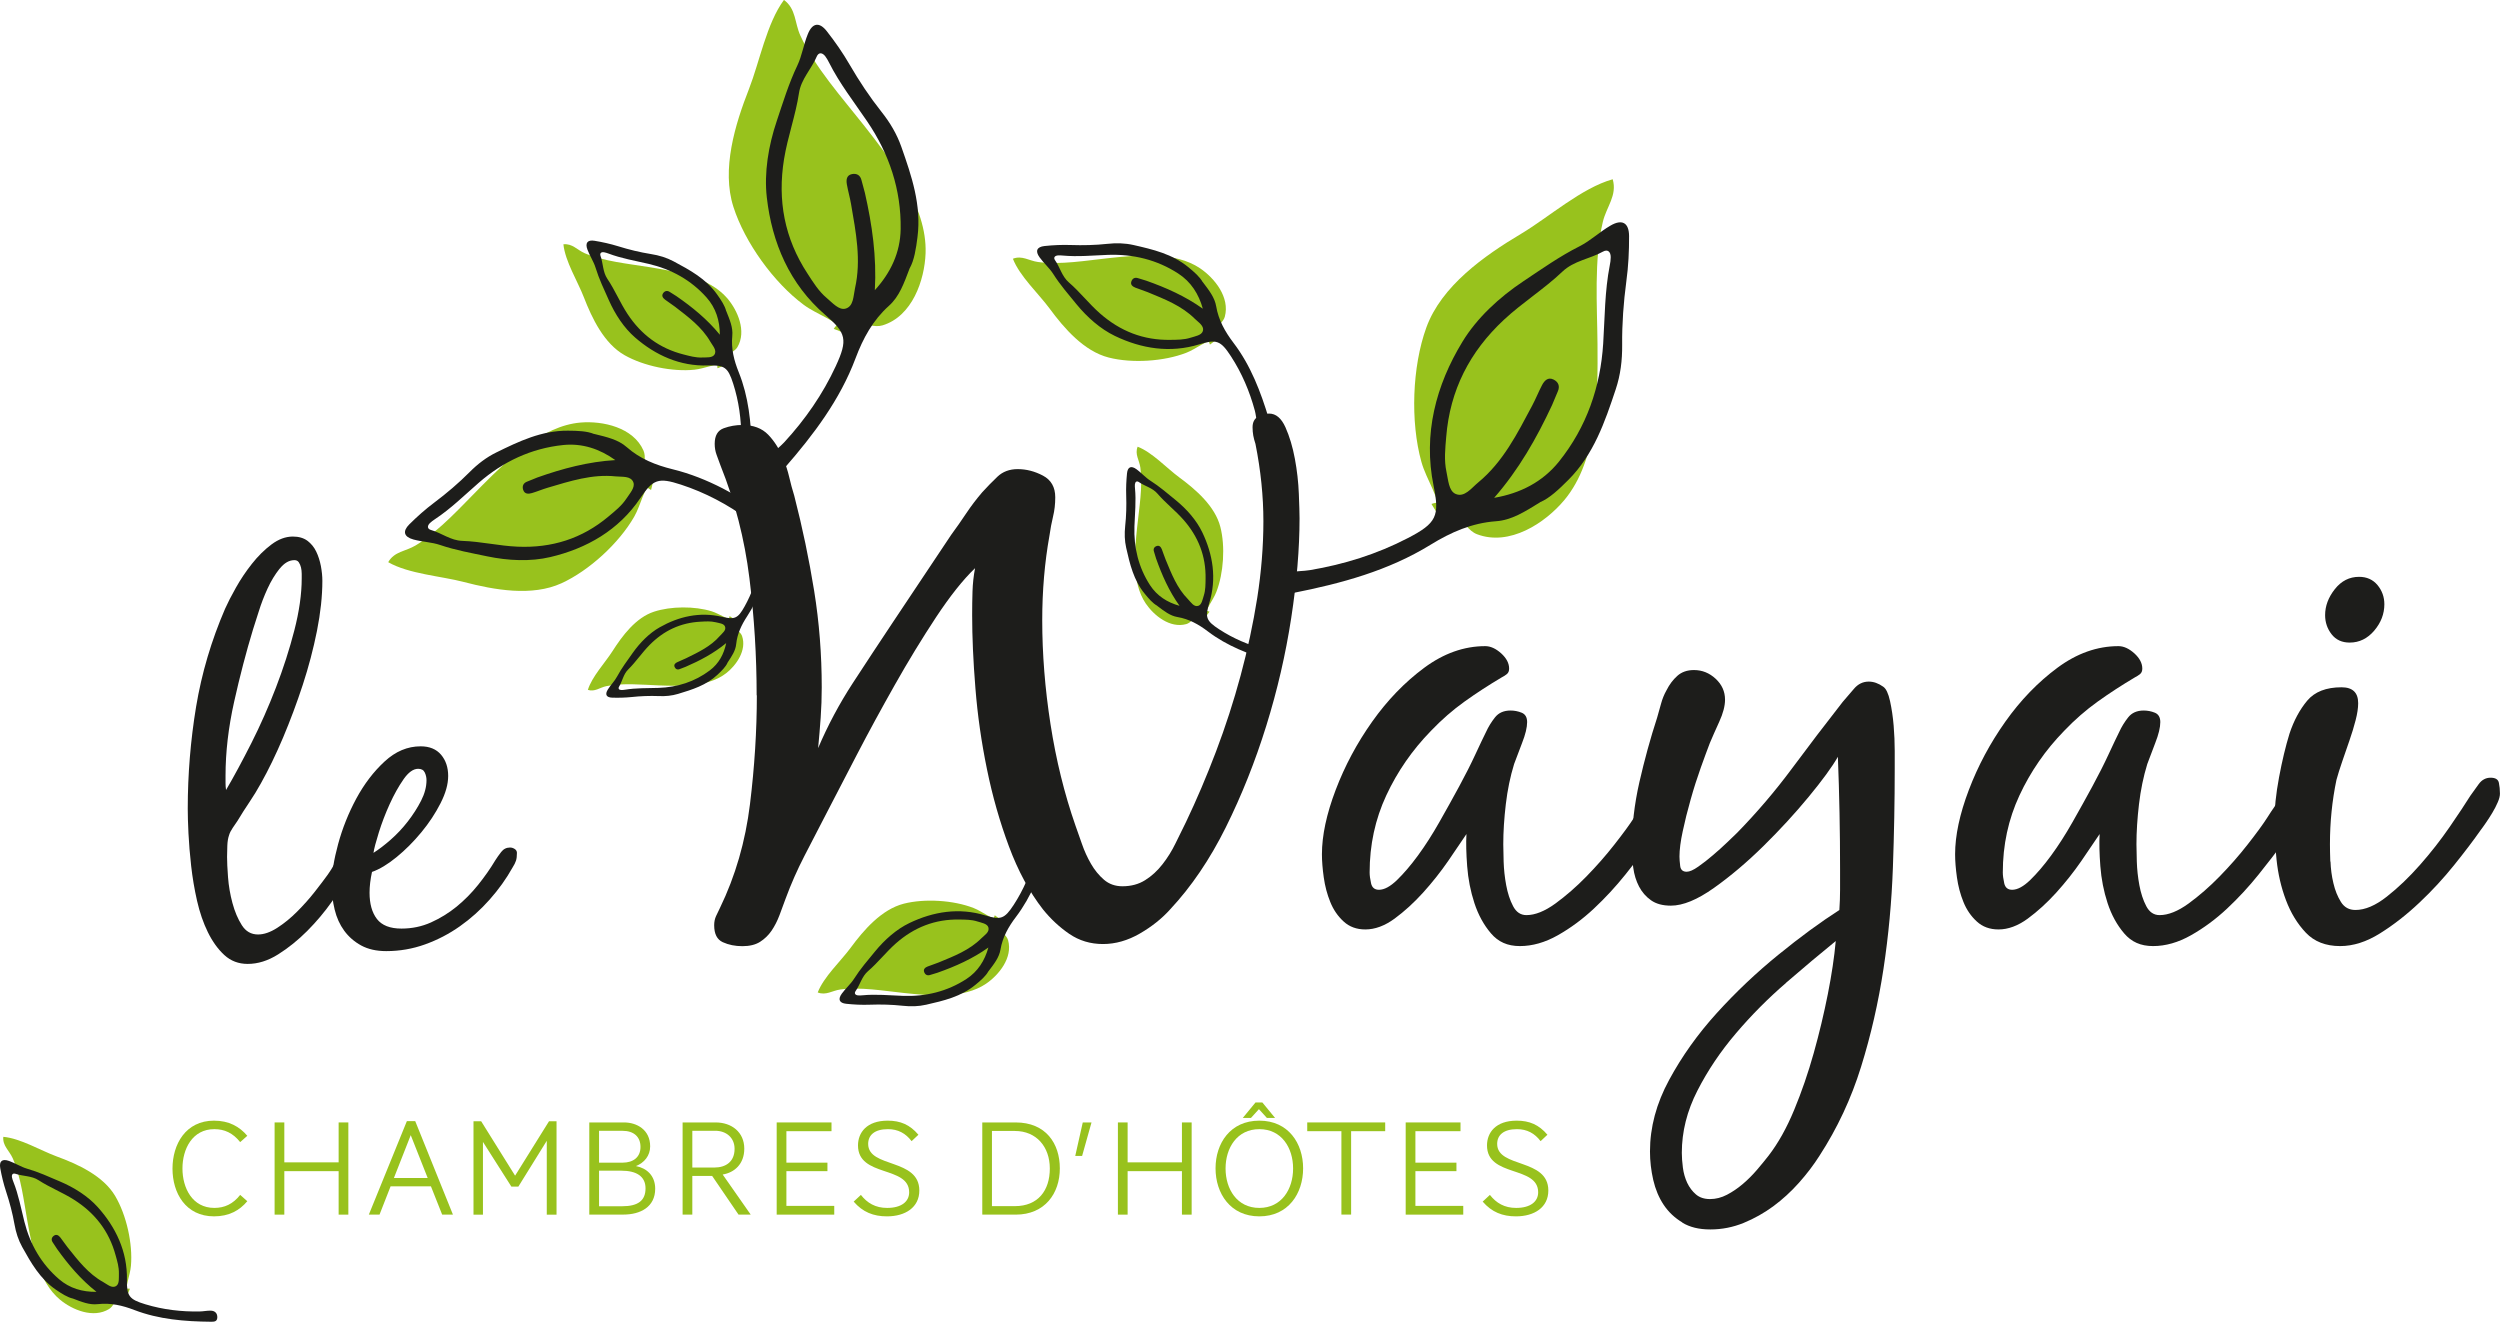 <?xml version="1.0" encoding="UTF-8"?> <svg xmlns="http://www.w3.org/2000/svg" id="Calque_1" data-name="Calque 1" viewBox="0 0 491.61 259.91"><defs><style> .cls-1 { fill: #1d1d1b; } .cls-2 { fill: #98c21d; } </style></defs><g><path class="cls-2" d="M24.94,254.98c-.41-2.05.64-4.05.81-6.07.38-4.33-.88-9.96-3.09-13.71-2.36-3.99-7.35-6.27-11.53-7.8-3.17-1.17-7.11-3.55-10.48-3.85-.17,1.76,1.17,2.7,1.84,4.19,1.65,3.7,2.2,8.52,2.91,12.47.92,5.1,2.15,11.85,6.41,15.37,2.42,2,6.54,3.73,9.64,1.83,1.6-.98,1.53-4.38,4.09-3.99"></path><path class="cls-1" d="M18.95,254.01c-3.07-2.42-5.51-5.31-7.73-8.41-.29-.41-.54-.85-.83-1.26-.36-.51-.27-.99.19-1.33.53-.4.97-.06,1.3.35.49.62.92,1.3,1.41,1.91,2.06,2.58,4.07,5.22,7.04,6.86.8.44,1.7,1.31,2.54.73.64-.44.48-1.57.51-2.44.03-1.25-.32-2.42-.65-3.59-1.28-4.72-4.05-8.3-8.19-10.92-2.24-1.42-4.72-2.38-6.94-3.82-1.4-.91-3.05-.76-4.55-1.27-.55-.18-.8.17-.69.72.06.28.15.56.26.83,1.02,2.55,1.51,5.24,2.18,7.89,1.12,4.44,3.33,8.29,6.82,11.29,2.07,1.78,4.58,2.52,7.34,2.48M14.32,255.35c-1.05-.23-2.18-.96-3.33-1.74-3.1-2.12-4.87-5.24-6.62-8.39-.77-1.39-1.24-2.87-1.52-4.46-.38-2.18-.96-4.34-1.65-6.44-.5-1.52-.87-3.05-1.15-4.6-.25-1.38.38-1.91,1.72-1.43,1.22.43,2.34,1.17,3.57,1.53,2.23.64,4.32,1.6,6.43,2.5,2.81,1.19,5.51,2.89,7.46,5.06,3.54,3.95,5.82,8.7,5.73,14.24-.05,3.21.39,3.89,3.66,4.87,3.47,1.05,7.04,1.47,10.67,1.4.71-.01,1.43-.18,2.14-.16.85.02,1.35.53,1.3,1.39-.05.78-.65.8-1.27.79-5.13-.05-10.21-.45-15.05-2.31-2.32-.89-4.66-1.44-7.17-1.15-1.64.19-3.12-.42-4.91-1.1"></path></g><g><path class="cls-2" d="M144.6,121.9c-1.69-.03-3.09-1.2-4.65-1.69-3.35-1.04-8.02-1.02-11.36.08-3.56,1.17-6.21,4.72-8.15,7.76-1.47,2.3-4.03,5-4.84,7.61,1.36.44,2.33-.46,3.62-.73,3.2-.67,7.11-.27,10.35-.15,4.19.15,9.72.35,13.24-2.41,2-1.57,4.07-4.52,3.11-7.3-.5-1.43-3.2-1.97-2.44-3.92"></path><path class="cls-1" d="M142.8,126.46c-2.44,2.01-5.14,3.44-7.97,4.66-.37.16-.77.28-1.14.44-.47.2-.82.04-1.02-.38-.22-.49.12-.78.5-.96.57-.28,1.18-.5,1.75-.78,2.39-1.18,4.83-2.31,6.63-4.38.48-.55,1.33-1.12,1.01-1.88-.24-.58-1.16-.65-1.84-.82-.98-.24-1.96-.16-2.95-.11-3.95.2-7.25,1.76-10.03,4.58-1.51,1.53-2.69,3.32-4.21,4.82-.96.95-1.13,2.28-1.79,3.37-.24.4,0,.66.45.67.23,0,.47-.02.7-.06,2.19-.36,4.4-.29,6.6-.36,3.7-.12,7.12-1.2,10.09-3.44,1.76-1.33,2.78-3.19,3.22-5.37M143.06,130.34c-.36.79-1.13,1.55-1.95,2.33-2.21,2.08-4.98,2.94-7.77,3.78-1.23.37-2.48.49-3.78.43-1.78-.07-3.59,0-5.37.19-1.28.13-2.56.16-3.83.12-1.13-.04-1.44-.63-.83-1.6.55-.89,1.33-1.64,1.82-2.56.89-1.65,2.01-3.13,3.08-4.65,1.43-2.01,3.23-3.85,5.29-5.02,3.73-2.12,7.87-3.09,12.23-2.07,2.52.59,3.14.36,4.48-2.05,1.43-2.56,2.38-5.31,2.95-8.18.11-.57.1-1.16.24-1.72.16-.66.65-.98,1.32-.78.61.17.52.65.4,1.14-.92,4.04-2.11,7.98-4.42,11.49-1.1,1.68-1.94,3.43-2.15,5.46-.13,1.32-.87,2.39-1.72,3.68"></path></g><path class="cls-1" d="M148.79,136.73c0-7.68-.47-15.35-1.42-23.03-.95-7.68-2.84-15.07-5.69-22.17-.28-.76-.55-1.47-.78-2.13-.24-.66-.36-1.37-.36-2.13,0-1.61.59-2.63,1.78-3.06,1.18-.43,2.39-.64,3.63-.64,2.18,0,3.88.64,5.12,1.92,1.23,1.28,2.23,2.87,2.98,4.76.47,1.14.85,2.32,1.14,3.55.28,1.23.62,2.47,1,3.7,1.61,6.25,2.91,12.49,3.91,18.69,1,6.21,1.49,12.53,1.49,18.98,0,1.99-.07,3.98-.21,5.97s-.31,3.98-.5,5.97c1.89-4.45,4.17-8.72,6.82-12.79,2.65-4.07,5.31-8.1,7.96-12.08,1.89-2.84,3.79-5.69,5.69-8.53,1.89-2.84,3.79-5.69,5.69-8.53,1.04-1.42,2.04-2.84,2.98-4.26.95-1.42,1.99-2.79,3.13-4.12.95-1.04,1.94-2.06,2.99-3.06,1.04-.99,2.37-1.49,3.98-1.49,1.71,0,3.36.43,4.97,1.28,1.61.85,2.42,2.27,2.42,4.26,0,1.33-.14,2.58-.43,3.77s-.52,2.44-.71,3.77c-.95,5.31-1.42,10.85-1.42,16.63,0,6.63.54,13.46,1.63,20.47,1.09,7.01,2.72,13.65,4.9,19.9.38,1.04.8,2.25,1.28,3.63.47,1.37,1.07,2.68,1.78,3.91.71,1.23,1.56,2.27,2.56,3.13.99.85,2.2,1.28,3.62,1.28,1.71,0,3.2-.4,4.48-1.21,1.28-.8,2.42-1.85,3.41-3.13,1-1.28,1.85-2.65,2.56-4.12s1.4-2.86,2.06-4.19c2.08-4.36,4.05-8.98,5.9-13.86,1.85-4.88,3.46-9.85,4.83-14.92,1.37-5.07,2.46-10.16,3.27-15.28.8-5.12,1.21-10.14,1.21-15.07s-.52-10-1.56-15.21c-.19-.57-.33-1.11-.43-1.63-.09-.52-.14-1.07-.14-1.63,0-.95.33-1.63,1-2.06.66-.43,1.42-.64,2.27-.64,1.32,0,2.39.9,3.2,2.7.8,1.8,1.42,3.86,1.85,6.18.43,2.32.69,4.62.78,6.89.09,2.27.14,3.89.14,4.83,0,5.97-.55,12.51-1.64,19.61-1.09,7.11-2.72,14.17-4.9,21.18-2.18,7.01-4.83,13.67-7.96,19.97-3.13,6.3-6.78,11.68-10.94,16.13-1.61,1.8-3.6,3.39-5.97,4.76-2.37,1.37-4.79,2.06-7.25,2.06s-4.67-.67-6.61-1.99c-1.94-1.33-3.67-2.94-5.19-4.83-2.65-3.41-4.88-7.53-6.68-12.36-1.8-4.83-3.25-9.9-4.33-15.21-1.09-5.31-1.85-10.61-2.27-15.92-.43-5.31-.64-10.09-.64-14.36,0-1.61.02-3.17.07-4.69.05-1.52.21-3.03.5-4.55-2.37,2.27-4.93,5.5-7.68,9.66-2.75,4.17-5.45,8.6-8.1,13.29-2.65,4.69-5.17,9.31-7.53,13.86-2.37,4.55-4.36,8.39-5.97,11.51-1.42,2.75-2.84,5.5-4.26,8.24-1.42,2.75-2.65,5.54-3.7,8.39-.38,1.04-.78,2.13-1.21,3.27s-.95,2.16-1.56,3.06c-.62.9-1.37,1.63-2.27,2.2-.9.57-2.06.85-3.48.85s-2.7-.26-3.84-.78c-1.14-.52-1.7-1.63-1.7-3.34,0-.66.12-1.25.36-1.78.23-.52.5-1.07.78-1.63,3.03-6.25,5-13.05,5.9-20.4.9-7.34,1.35-14.47,1.35-21.39Z"></path><path class="cls-1" d="M326.38,162.88c-.81,1.14-1.45,2.09-1.92,2.84-1.33,1.8-2.94,3.89-4.83,6.25-1.9,2.37-3.96,4.6-6.18,6.68-2.23,2.09-4.6,3.84-7.11,5.26-2.51,1.42-5,2.13-7.46,2.13s-4.26-.83-5.68-2.49-2.51-3.65-3.27-5.97c-.76-2.32-1.23-4.74-1.42-7.25-.19-2.51-.24-4.62-.14-6.32-.95,1.42-2.16,3.2-3.62,5.33-1.47,2.13-3.11,4.19-4.9,6.18-1.8,1.99-3.67,3.69-5.61,5.12-1.94,1.42-3.86,2.13-5.76,2.13-1.71,0-3.13-.52-4.26-1.56-1.14-1.04-2.02-2.32-2.63-3.84-.62-1.52-1.04-3.13-1.28-4.83-.24-1.71-.36-3.22-.36-4.55,0-3.69.9-7.91,2.7-12.65,1.8-4.74,4.19-9.21,7.18-13.43,2.99-4.22,6.4-7.75,10.23-10.59,3.84-2.84,7.84-4.26,12.01-4.26,1.04,0,2.08.48,3.13,1.42,1.04.95,1.56,1.94,1.56,2.99,0,.48-.14.83-.43,1.07-.28.24-.62.45-.99.64-2.56,1.52-5,3.1-7.32,4.76-2.32,1.66-4.53,3.58-6.61,5.76-3.7,3.79-6.63,8.03-8.81,12.72-2.18,4.69-3.27,9.74-3.27,15.14,0,.57.09,1.28.28,2.13.19.85.71,1.28,1.56,1.28,1.04,0,2.23-.64,3.55-1.92,1.32-1.28,2.7-2.89,4.12-4.83,1.42-1.94,2.82-4.12,4.19-6.54,1.37-2.42,2.68-4.76,3.91-7.04,1.23-2.27,2.3-4.38,3.2-6.33.9-1.94,1.59-3.39,2.06-4.33.47-1.04,1.07-2.01,1.78-2.91.71-.9,1.73-1.35,3.05-1.35.76,0,1.49.14,2.2.43s1.07.9,1.07,1.85c0,1.04-.33,2.42-1,4.12-.66,1.7-1.18,3.08-1.56,4.12-.76,2.47-1.3,5.09-1.63,7.89-.33,2.8-.5,5.43-.5,7.89,0,.76.02,1.9.07,3.41.05,1.52.21,3.06.5,4.62s.73,2.94,1.35,4.12c.62,1.19,1.49,1.78,2.63,1.78,1.71,0,3.6-.76,5.69-2.27,2.08-1.52,4.12-3.29,6.11-5.33,1.99-2.04,3.84-4.14,5.54-6.32,1.71-2.18,2.99-3.93,3.84-5.26.47-.76,1-1.54,1.56-2.35.57-.8,1.37-1.21,2.42-1.21,1.51,0,2.27.9,2.27,2.7,0,.85-.4,1.85-1.21,2.99Z"></path><path class="cls-1" d="M330.86,240.41c-1.52-.9-2.75-2.06-3.7-3.48-.95-1.42-1.63-3.06-2.06-4.9-.42-1.85-.64-3.72-.64-5.61,0-4.74,1.25-9.43,3.77-14.07,2.51-4.64,5.64-9.03,9.38-13.15,3.74-4.12,7.77-7.94,12.08-11.44,4.31-3.51,8.31-6.44,12.01-8.81.09-1.32.14-2.65.14-3.98v-4.12c0-7.3-.14-14.64-.43-22.03-1.14,1.99-3.06,4.62-5.76,7.89-2.7,3.27-5.66,6.49-8.88,9.66-3.22,3.17-6.47,5.92-9.74,8.24-3.27,2.32-6.09,3.48-8.46,3.48-1.61,0-2.91-.35-3.91-1.06-1-.71-1.78-1.61-2.35-2.7-.57-1.09-.95-2.32-1.14-3.7-.19-1.37-.28-2.68-.28-3.91,0-4.26.5-8.58,1.49-12.93,1-4.36,2.15-8.58,3.48-12.65.28-.95.54-1.87.78-2.77.24-.9.59-1.78,1.07-2.63.57-1.14,1.28-2.08,2.13-2.84.85-.76,1.94-1.14,3.27-1.14,1.61,0,3.03.57,4.26,1.71,1.23,1.14,1.85,2.51,1.85,4.12,0,1.23-.38,2.68-1.14,4.34-.76,1.66-1.37,3.06-1.85,4.19-.47,1.23-1.07,2.84-1.78,4.83-.71,1.99-1.38,4.08-1.99,6.26-.62,2.18-1.14,4.26-1.56,6.25-.43,1.99-.64,3.65-.64,4.97,0,.48.05,1.09.14,1.85.09.76.52,1.14,1.28,1.14.57,0,1.32-.33,2.27-1,.95-.66,1.92-1.42,2.91-2.27,1-.85,1.94-1.7,2.84-2.56.9-.85,1.54-1.47,1.92-1.85,3.88-3.98,7.46-8.17,10.73-12.58,3.27-4.41,6.61-8.79,10.02-13.15.66-.76,1.4-1.61,2.2-2.56.8-.95,1.78-1.42,2.91-1.42.95,0,1.9.33,2.84,1,.57.38,1.02,1.33,1.35,2.84.33,1.52.57,3.13.71,4.83s.21,3.36.21,4.97v3.55c0,6.25-.12,12.72-.36,19.4-.24,6.68-.85,13.31-1.85,19.9-1,6.58-2.46,13.01-4.41,19.26-1.94,6.26-4.67,12.08-8.17,17.48-1.14,1.8-2.49,3.58-4.05,5.33s-3.25,3.29-5.05,4.62c-1.8,1.32-3.74,2.41-5.83,3.27-2.09.85-4.26,1.28-6.54,1.28s-4.03-.45-5.54-1.35ZM351.19,193.3c-3.51,3.03-6.78,6.32-9.81,9.88-3.03,3.55-5.57,7.32-7.6,11.3-2.04,3.98-3.06,8.05-3.06,12.22,0,.85.07,1.82.21,2.91s.43,2.08.85,2.99c.43.9,1,1.66,1.71,2.27.71.61,1.63.92,2.77.92s2.25-.28,3.34-.85c1.09-.57,2.13-1.28,3.13-2.13s1.92-1.78,2.77-2.77c.85-1,1.61-1.92,2.27-2.77,1.9-2.47,3.58-5.47,5.05-9.03,1.47-3.55,2.75-7.27,3.84-11.16,1.09-3.89,2.01-7.75,2.77-11.58.76-3.84,1.28-7.32,1.56-10.45-3.03,2.46-6.3,5.21-9.81,8.24Z"></path><path class="cls-1" d="M450.89,162.88c-.81,1.14-1.45,2.09-1.92,2.84-1.33,1.8-2.94,3.89-4.83,6.25-1.9,2.37-3.96,4.6-6.18,6.68-2.23,2.09-4.6,3.84-7.11,5.26-2.51,1.42-5,2.13-7.46,2.13s-4.26-.83-5.68-2.49-2.51-3.65-3.27-5.97c-.76-2.32-1.23-4.74-1.42-7.25-.19-2.51-.24-4.62-.14-6.32-.95,1.42-2.16,3.2-3.62,5.33-1.47,2.13-3.11,4.19-4.9,6.18-1.8,1.99-3.67,3.69-5.61,5.12-1.94,1.42-3.86,2.13-5.76,2.13-1.71,0-3.13-.52-4.26-1.56-1.14-1.04-2.02-2.32-2.63-3.84-.62-1.52-1.04-3.13-1.28-4.83-.24-1.71-.36-3.22-.36-4.55,0-3.69.9-7.91,2.7-12.65,1.8-4.74,4.19-9.21,7.18-13.43,2.99-4.22,6.4-7.75,10.23-10.59s7.84-4.26,12.01-4.26c1.04,0,2.08.48,3.13,1.42,1.04.95,1.56,1.94,1.56,2.99,0,.48-.14.83-.43,1.07-.28.24-.62.45-.99.64-2.56,1.52-5,3.1-7.32,4.76-2.32,1.66-4.53,3.58-6.61,5.76-3.7,3.79-6.63,8.03-8.81,12.72-2.18,4.69-3.27,9.74-3.27,15.14,0,.57.09,1.28.28,2.13.19.85.71,1.28,1.56,1.28,1.04,0,2.23-.64,3.55-1.92,1.32-1.28,2.7-2.89,4.12-4.83,1.42-1.94,2.82-4.12,4.19-6.54,1.37-2.42,2.68-4.76,3.91-7.04,1.23-2.27,2.3-4.38,3.2-6.33.9-1.94,1.59-3.39,2.06-4.33.47-1.04,1.07-2.01,1.78-2.91.71-.9,1.73-1.35,3.05-1.35.76,0,1.49.14,2.2.43s1.07.9,1.07,1.85c0,1.04-.33,2.42-1,4.12-.66,1.7-1.18,3.08-1.56,4.12-.76,2.47-1.3,5.09-1.63,7.89-.33,2.8-.5,5.43-.5,7.89,0,.76.02,1.9.07,3.41.05,1.52.21,3.06.5,4.62s.73,2.94,1.35,4.12c.62,1.19,1.49,1.78,2.63,1.78,1.71,0,3.6-.76,5.69-2.27,2.08-1.52,4.12-3.29,6.11-5.33,1.99-2.04,3.84-4.14,5.54-6.32,1.71-2.18,2.99-3.93,3.84-5.26.47-.76,1-1.54,1.56-2.35.57-.8,1.37-1.21,2.42-1.21,1.51,0,2.27.9,2.27,2.7,0,.85-.4,1.85-1.21,2.99Z"></path><path class="cls-1" d="M458.28,169.42c.05,1.42.23,2.84.57,4.26.33,1.42.83,2.65,1.49,3.7s1.61,1.56,2.84,1.56c1.9,0,3.95-.87,6.18-2.63,2.23-1.75,4.41-3.84,6.54-6.26,2.13-2.42,4.07-4.9,5.83-7.46s3.1-4.59,4.05-6.11c.47-.66,1.02-1.42,1.63-2.27.61-.85,1.4-1.28,2.35-1.28s1.49.33,1.63,1c.14.66.21,1.37.21,2.13,0,.47-.14,1.04-.43,1.7-.28.67-.64,1.35-1.06,2.06-.43.71-.85,1.37-1.28,1.99-.43.62-.78,1.12-1.07,1.49-1.33,1.9-3.03,4.15-5.12,6.75-2.09,2.61-4.38,5.1-6.89,7.46-2.51,2.37-5.09,4.38-7.75,6.04-2.65,1.66-5.26,2.49-7.82,2.49-2.84,0-5.09-.88-6.75-2.63-1.66-1.75-2.96-3.88-3.91-6.4-.95-2.51-1.56-5.17-1.85-7.96-.28-2.79-.43-5.23-.43-7.32,0-2.65.31-5.61.92-8.88.61-3.27,1.3-6.13,2.06-8.6.85-2.56,2.01-4.71,3.48-6.47,1.47-1.75,3.72-2.63,6.75-2.63,2.18,0,3.27,1.04,3.27,3.13,0,.95-.17,2.06-.5,3.34-.33,1.28-.73,2.61-1.21,3.98-.47,1.37-.95,2.75-1.42,4.12-.47,1.37-.85,2.58-1.14,3.63-.85,4.08-1.28,8.29-1.28,12.65,0,.85.02,1.99.07,3.41ZM467.52,115.05c.9,1.09,1.35,2.35,1.35,3.77,0,1.9-.67,3.63-1.99,5.19-1.33,1.56-2.94,2.35-4.83,2.35-1.52,0-2.7-.54-3.55-1.63-.85-1.09-1.28-2.35-1.28-3.77,0-1.8.64-3.5,1.92-5.12,1.28-1.61,2.86-2.41,4.76-2.41,1.51,0,2.72.54,3.63,1.63Z"></path><g><path class="cls-2" d="M42.09,220.37c2.93,0,5,1.16,6.54,2.98l-1.4,1.24c-1.43-1.8-3.09-2.55-5.08-2.55-4.33,0-6.27,3.9-6.27,7.74s1.94,7.75,6.27,7.75c1.99,0,3.66-.75,5.08-2.56l1.4,1.24c-1.53,1.83-3.6,2.98-6.54,2.98-5.59,0-8.17-4.6-8.17-9.38s2.58-9.44,8.17-9.44Z"></path><path class="cls-2" d="M66.59,238.85v-8.55h-10.68v8.55h-1.91v-18.13h1.91v7.85h10.68v-7.85h1.91v18.13h-1.91Z"></path><path class="cls-2" d="M86.95,238.85l-2.21-5.57h-7.93l-2.18,5.57h-2.1l7.48-18.39h1.64l7.42,18.39h-2.13ZM80.77,223.22l-3.31,8.42h6.64l-3.33-8.42Z"></path><path class="cls-2" d="M107.52,238.85v-14.52l-5.59,9.01h-1.37l-5.59-8.79v14.31h-1.86v-18.37h1.51l6.67,10.7,6.67-10.7h1.48v18.37h-1.91Z"></path><path class="cls-2" d="M122.58,238.85h-6.7v-18.13h6.83c2.5,0,5.14,1.42,5.14,4.71,0,1.83-1.16,3.23-2.8,3.87,2.1.4,3.79,1.86,3.79,4.46,0,3.58-2.9,5.08-6.27,5.08ZM122.45,222.36h-4.65v6.27h4.63c2.1,0,3.52-1.08,3.52-3.09s-1.34-3.17-3.5-3.17ZM122.24,230.21h-4.44v6.99h4.57c3.07,0,4.57-1.1,4.57-3.52s-1.88-3.47-4.71-3.47Z"></path><path class="cls-2" d="M145.23,238.85l-5.19-7.61h-3.9v7.61h-1.91v-18.13h6.51c3.09,0,5.62,1.88,5.62,5.16,0,3.01-1.94,4.71-4.25,5.08l5.51,7.88h-2.39ZM140.66,222.36h-4.52v7.23h4.33c2.28,0,3.98-1.16,3.98-3.68,0-2.21-1.67-3.55-3.79-3.55Z"></path><path class="cls-2" d="M152.73,238.85v-18.13h10.78v1.72h-8.87v6.19h8.07v1.67h-8.07v6.83h9.41v1.72h-11.32Z"></path><path class="cls-2" d="M174.62,222.04c-2.69,0-3.9,1.21-3.9,2.9,0,4.79,10.06,2.77,10.06,9.17,0,3.31-2.74,5.08-6.37,5.08-2.64,0-4.76-.83-6.54-2.9l1.42-1.32c1.24,1.59,2.85,2.56,5.16,2.56,2.8,0,4.33-1.24,4.33-3.07,0-5.3-10.06-2.9-10.06-9.22,0-2.5,1.69-4.87,5.83-4.87,2.5,0,4.36.78,6.05,2.77l-1.34,1.26c-1.16-1.53-2.66-2.36-4.65-2.36Z"></path><path class="cls-2" d="M199.72,238.85h-6.56v-18.13h6.56c5.94,0,8.69,4.14,8.69,9.04s-2.93,9.09-8.69,9.09ZM199.58,222.39h-4.52v14.79h4.52c4.55,0,6.86-3.09,6.86-7.39s-2.66-7.39-6.86-7.39Z"></path><path class="cls-2" d="M211.44,227.31l1.48-6.59h1.72l-1.85,6.59h-1.34Z"></path><path class="cls-2" d="M232.42,238.85v-8.55h-10.68v8.55h-1.91v-18.13h1.91v7.85h10.68v-7.85h1.91v18.13h-1.91Z"></path><path class="cls-2" d="M247.64,239.19c-5.7,0-8.61-4.52-8.61-9.44s2.9-9.38,8.61-9.38,8.61,4.46,8.61,9.38-2.9,9.44-8.61,9.44ZM247.64,222.04c-4.38,0-6.64,3.68-6.64,7.74s2.26,7.75,6.64,7.75,6.64-3.69,6.64-7.75-2.26-7.74-6.64-7.74ZM249.12,219.83l-1.56-1.72-1.56,1.72h-1.61l2.5-3.04h1.34l2.5,3.04h-1.62Z"></path><path class="cls-2" d="M265.69,222.44v16.4h-1.91v-16.4h-6.72v-1.72h15.33v1.72h-6.7Z"></path><path class="cls-2" d="M276.42,238.85v-18.13h10.78v1.72h-8.87v6.19h8.07v1.67h-8.07v6.83h9.41v1.72h-11.32Z"></path><path class="cls-2" d="M298.31,222.04c-2.69,0-3.9,1.21-3.9,2.9,0,4.79,10.06,2.77,10.06,9.17,0,3.31-2.74,5.08-6.37,5.08-2.64,0-4.76-.83-6.54-2.9l1.42-1.32c1.24,1.59,2.85,2.56,5.16,2.56,2.8,0,4.33-1.24,4.33-3.07,0-5.3-10.06-2.9-10.06-9.22,0-2.5,1.69-4.87,5.83-4.87,2.5,0,4.36.78,6.05,2.77l-1.34,1.26c-1.16-1.53-2.66-2.36-4.65-2.36Z"></path></g><g><path class="cls-2" d="M283.12,101.76c.05-3.94-2.58-7.26-3.61-10.94-2.19-7.87-1.82-18.72.97-26.41,2.97-8.19,11.41-14.13,18.61-18.42,5.46-3.26,11.92-9.03,18.04-10.74.92,3.2-1.23,5.39-1.94,8.38-1.77,7.41-1.11,16.52-1.05,24.06.07,9.75.14,22.65-6.51,30.63-3.79,4.54-10.8,9.17-17.19,6.73-3.3-1.26-4.35-7.57-8.95-5.95"></path><path class="cls-1" d="M293.85,97.89c5.11-.88,9.5-3.12,12.72-7.13,5.41-6.76,8.15-14.63,8.69-23.23.32-5.12.3-10.27,1.29-15.34.11-.53.19-1.07.19-1.62,0-1.05-.58-1.62-1.53-1.09-2.59,1.45-5.69,1.77-7.97,3.93-3.6,3.43-7.84,6.06-11.5,9.47-6.75,6.29-10.61,13.85-11.35,23.03-.19,2.29-.45,4.56.05,6.87.35,1.6.44,3.74,1.78,4.34,1.75.78,3.12-1.14,4.44-2.23,4.92-4.05,7.71-9.64,10.63-15.12.7-1.31,1.25-2.71,1.94-4.03.46-.87,1.16-1.66,2.28-1.1.95.48,1.3,1.32.8,2.39-.4.86-.7,1.76-1.1,2.62-3.03,6.5-6.55,12.7-11.38,18.23M302.87,98.76c-3.07,1.89-5.6,3.52-8.69,3.74-4.73.34-8.87,2.16-12.85,4.61-8.31,5.12-17.56,7.62-27.02,9.49-1.15.23-2.27.42-2.63-1.02-.4-1.58.36-2.7,1.91-3.03,1.31-.28,2.69-.22,4.01-.44,6.73-1.13,13.18-3.15,19.23-6.29,5.7-2.95,6.28-4.36,5.08-10.27-2.09-10.21.47-19.79,5.65-28.31,2.85-4.7,7.25-8.77,12.03-11.95,3.6-2.4,7.13-4.9,11.02-6.86,2.16-1.09,3.96-2.84,6.07-4.06,2.31-1.35,3.65-.58,3.67,2.05.01,2.98-.13,5.93-.54,8.91-.55,4.13-.86,8.32-.82,12.47.03,3.04-.32,5.93-1.27,8.77-2.14,6.44-4.33,12.82-9.32,17.81-1.85,1.85-3.68,3.59-5.54,4.37"></path></g><g><path class="cls-2" d="M128.57,94.1c-2.08,2-2.47,5.08-3.86,7.51-2.98,5.2-8.84,10.58-14.29,13.08-5.81,2.66-13.25,1.31-19.19-.24-4.51-1.18-10.85-1.58-14.89-3.9,1.2-2.13,3.45-2.13,5.38-3.29,4.78-2.89,9.2-7.92,13.11-11.82,5.06-5.05,11.76-11.72,19.35-12.35,4.32-.36,10.35.93,12.36,5.52,1.04,2.38-1.72,6.17,1.49,7.74"></path><path class="cls-1" d="M121.02,90.49c-3.09-2.22-6.52-3.36-10.26-2.98-6.31.65-11.84,3.27-16.6,7.41-2.84,2.47-5.52,5.13-8.68,7.21-.33.22-.66.46-.94.73-.55.54-.55,1.14.22,1.36,2.09.6,3.85,2.06,6.15,2.14,3.64.12,7.2.98,10.86,1.14,6.75.29,12.7-1.58,17.87-5.92,1.29-1.08,2.61-2.11,3.56-3.56.66-1.01,1.73-2.16,1.35-3.17-.49-1.31-2.2-1.04-3.45-1.17-4.65-.49-9,.93-13.37,2.22-1.05.31-2.06.74-3.1,1.05-.69.21-1.46.25-1.75-.62-.24-.74.02-1.36.84-1.65.65-.23,1.28-.54,1.93-.78,4.96-1.76,10-3.11,15.38-3.43M116.84,85.33c2.56.63,4.72,1.11,6.42,2.61,2.61,2.3,5.69,3.52,9.02,4.34,6.95,1.71,13.01,5.25,18.85,9.24.71.48,1.38.97.82,1.9-.62,1.02-1.59,1.2-2.57.56-.82-.54-1.5-1.29-2.29-1.87-4.05-2.93-8.43-5.26-13.18-6.81-4.47-1.46-5.51-1.04-7.98,2.63-4.26,6.34-10.58,9.93-17.7,11.61-3.92.93-8.31.72-12.43-.14-3.1-.65-6.23-1.2-9.25-2.23-1.68-.57-3.52-.61-5.25-1.08-1.89-.52-2.18-1.61-.82-2.97,1.55-1.54,3.17-2.98,4.93-4.3,2.44-1.83,4.79-3.83,6.94-5.99,1.57-1.58,3.26-2.88,5.23-3.85,4.46-2.19,8.93-4.33,14.1-4.29,1.92.01,3.77.08,5.14.65"></path></g><g><path class="cls-2" d="M142.63,71.78c-2.06-.37-4.03.71-6.06.92-4.32.45-9.98-.71-13.76-2.86-4.03-2.29-6.39-7.24-8-11.39-1.22-3.15-3.67-7.05-4.02-10.41,1.76-.2,2.72,1.13,4.22,1.77,3.73,1.59,8.56,2.05,12.52,2.7,5.12.83,11.88,1.95,15.48,6.14,2.04,2.39,3.84,6.48,2,9.61-.96,1.62-4.36,1.61-3.92,4.16"></path><path class="cls-1" d="M141.55,65.81c0-2.76-.79-5.26-2.6-7.3-3.06-3.44-6.94-5.58-11.4-6.62-2.66-.62-5.36-1.07-7.92-2.04-.27-.1-.55-.19-.83-.24-.55-.1-.9.16-.71.71.53,1.48.42,3.14,1.35,4.52,1.48,2.19,2.48,4.65,3.94,6.87,2.69,4.1,6.32,6.8,11.06,8,1.18.3,2.35.64,3.61.59.87-.04,2,.1,2.43-.55.56-.85-.32-1.74-.77-2.52-1.69-2.94-4.37-4.9-6.98-6.92-.62-.48-1.31-.89-1.94-1.38-.42-.32-.76-.75-.38-1.29.34-.46.81-.56,1.33-.21.41.28.86.52,1.28.81,3.14,2.17,6.07,4.56,8.54,7.59M142.81,61.16c.71,1.78,1.35,3.25,1.19,4.89-.25,2.51.34,4.84,1.27,7.15,1.94,4.81,2.43,9.88,2.56,15.01.02.62.02,1.23-.77,1.29-.87.07-1.38-.43-1.42-1.27-.03-.71.12-1.43.13-2.14,0-3.63-.48-7.19-1.59-10.64-1.04-3.25-1.73-3.68-4.93-3.58-5.54.18-10.33-2.01-14.34-5.48-2.21-1.91-3.95-4.58-5.19-7.37-.94-2.1-1.93-4.17-2.61-6.39-.38-1.23-1.14-2.33-1.59-3.54-.5-1.33.02-1.97,1.4-1.74,1.56.26,3.1.6,4.62,1.07,2.11.66,4.28,1.19,6.47,1.54,1.59.25,3.08.7,4.48,1.45,3.18,1.7,6.34,3.41,8.51,6.47.81,1.13,1.55,2.25,1.8,3.3"></path></g><g><path class="cls-2" d="M166.57,65.68c-2.13-2.81-5.8-3.72-8.55-5.76-5.87-4.36-11.55-12.24-13.79-19.21-2.39-7.42.32-16.25,3.06-23.23,2.07-5.3,3.48-12.92,6.87-17.49,2.4,1.76,2.08,4.49,3.22,6.99,2.81,6.21,8.27,12.29,12.44,17.59,5.39,6.86,12.51,15.94,12.19,25.23-.19,5.29-2.62,12.41-8.47,14.18-3.03.92-7.23-2.97-9.59.69"></path><path class="cls-1" d="M172.03,57.06c3.13-3.43,5.01-7.41,5.08-12.01.12-7.74-2.26-14.82-6.59-21.19-2.58-3.8-5.42-7.43-7.49-11.55-.22-.44-.46-.86-.75-1.25-.57-.74-1.3-.83-1.68.07-1.03,2.45-3.05,4.37-3.48,7.14-.66,4.4-2.22,8.59-2.94,13-1.32,8.14.09,15.62,4.6,22.51,1.12,1.72,2.18,3.47,3.8,4.83,1.12.94,2.37,2.4,3.64,2.09,1.66-.41,1.58-2.52,1.91-4.01,1.26-5.57.17-11.05-.77-16.52-.22-1.31-.6-2.6-.83-3.91-.15-.87-.09-1.81,1.01-2.03.94-.18,1.64.22,1.88,1.25.19.82.47,1.63.66,2.46,1.42,6.26,2.33,12.57,1.95,19.13M178.89,52.73c-1.14,3.01-2.03,5.56-4.09,7.41-3.16,2.83-5.09,6.39-6.56,10.31-3.07,8.18-8.24,15.01-13.91,21.52-.69.79-1.38,1.54-2.42.72-1.15-.9-1.22-2.1-.31-3.19.77-.92,1.78-1.63,2.6-2.51,4.14-4.49,7.59-9.46,10.15-14.99,2.41-5.21,2.05-6.53-2.04-10.05-7.07-6.08-10.51-14.25-11.52-23.12-.56-4.89.32-10.18,1.96-15.05,1.23-3.67,2.36-7.37,4.04-10.89.93-1.95,1.24-4.18,2.07-6.2.9-2.22,2.27-2.41,3.72-.56,1.64,2.1,3.16,4.27,4.5,6.59,1.87,3.22,3.95,6.36,6.26,9.27,1.69,2.13,3.02,4.37,3.91,6.9,2.01,5.72,3.97,11.44,3.17,17.71-.29,2.32-.64,4.56-1.52,6.13"></path></g><g><path class="cls-2" d="M239.37,66.67c-2.27.2-4.03,1.9-6.09,2.7-4.4,1.71-10.67,2.11-15.25.94-4.88-1.24-8.78-5.76-11.65-9.66-2.19-2.96-5.87-6.34-7.2-9.77,1.79-.71,3.17.4,4.93.64,4.36.6,9.56-.3,13.9-.76,5.61-.59,13.02-1.36,17.99,2.01,2.83,1.92,5.89,5.7,4.85,9.51-.54,1.97-4.11,2.93-2.92,5.48"></path><path class="cls-1" d="M236.53,60.71c-.8-2.89-2.33-5.29-4.82-6.91-4.19-2.73-8.88-3.86-13.86-3.68-2.97.11-5.93.41-8.9.13-.31-.03-.63-.05-.94-.02-.6.06-.9.43-.54.94.98,1.4,1.34,3.17,2.71,4.36,2.18,1.88,3.93,4.17,6.1,6.08,4,3.52,8.57,5.32,13.89,5.22,1.33-.02,2.65,0,3.95-.42.9-.29,2.13-.47,2.4-1.27.35-1.05-.84-1.73-1.54-2.43-2.61-2.6-5.98-3.89-9.3-5.26-.79-.33-1.63-.56-2.43-.89-.53-.22-1.02-.57-.76-1.25.22-.58.68-.82,1.33-.6.52.18,1.05.3,1.57.48,3.91,1.38,7.68,3.05,11.13,5.51M236.52,55.47c1.26,1.66,2.34,3.02,2.64,4.79.46,2.7,1.75,4.98,3.38,7.13,3.42,4.49,5.38,9.67,6.99,15.01.2.65.37,1.28-.44,1.57-.89.32-1.57-.05-1.85-.93-.24-.74-.28-1.53-.48-2.28-1.03-3.81-2.56-7.41-4.71-10.71-2.02-3.11-2.87-3.37-6.2-2.34-5.76,1.78-11.41.85-16.61-1.65-2.87-1.38-5.46-3.68-7.56-6.24-1.58-1.93-3.22-3.82-4.57-5.95-.75-1.18-1.86-2.12-2.68-3.26-.91-1.25-.54-2.07.97-2.23,1.71-.18,3.42-.26,5.15-.2,2.4.08,4.83.03,7.22-.23,1.74-.19,3.43-.15,5.12.23,3.82.87,7.62,1.76,10.78,4.35,1.17.96,2.27,1.92,2.83,2.94"></path></g><g><path class="cls-2" d="M236.93,121.5c.17-1.9,1.59-3.37,2.26-5.1,1.43-3.69,1.77-8.93.79-12.77-1.04-4.09-4.82-7.35-8.09-9.76-2.48-1.83-5.31-4.92-8.18-6.03-.6,1.5.34,2.65.54,4.13.5,3.65-.25,8.01-.63,11.64-.49,4.69-1.14,10.9,1.68,15.06,1.61,2.37,4.77,4.93,7.96,4.06,1.65-.45,2.46-3.44,4.59-2.44l-.92,1.21Z"></path><path class="cls-1" d="M231.95,119.13c-2.07-2.89-3.46-6.04-4.62-9.32-.15-.43-.25-.88-.4-1.32-.19-.54.02-.93.5-1.11.56-.21.86.2,1.04.64.27.67.47,1.37.75,2.03,1.15,2.78,2.23,5.6,4.4,7.79.58.59,1.15,1.58,2.03,1.29.67-.23.82-1.25,1.07-2.01.35-1.09.33-2.2.35-3.31.08-4.45-1.42-8.28-4.37-11.63-1.6-1.81-3.52-3.28-5.09-5.11-.99-1.15-2.47-1.45-3.65-2.27-.43-.3-.74-.05-.79.45-.02.26-.01.53.02.79.24,2.49-.02,4.97-.11,7.45-.15,4.17.8,8.09,3.08,11.6,1.36,2.08,3.36,3.37,5.79,4.04h0ZM227.56,119.12c-.86-.47-1.66-1.39-2.46-2.37-2.17-2.64-2.92-5.82-3.64-9.02-.32-1.41-.35-2.82-.2-4.28.22-2,.27-4.03.2-6.05-.05-1.45.02-2.88.16-4.32.13-1.27.81-1.57,1.86-.81.96.69,1.74,1.62,2.73,2.25,1.78,1.13,3.36,2.5,4.98,3.82,2.15,1.76,4.08,3.93,5.23,6.33,2.09,4.35,2.87,9.08,1.38,13.9-.86,2.79-.65,3.5,1.96,5.19,2.76,1.8,5.78,3.08,8.96,3.94.63.17,1.29.2,1.91.4.73.23,1.05.8.78,1.55-.24.67-.77.53-1.31.37-4.47-1.35-8.81-2.99-12.57-5.85-1.8-1.37-3.71-2.45-5.97-2.83-1.48-.25-2.62-1.16-4.01-2.21h0Z"></path></g><g><path class="cls-2" d="M196.91,180.97c-2.04-.18-3.62-1.7-5.47-2.42-3.96-1.54-9.59-1.89-13.7-.85-4.39,1.12-7.89,5.18-10.47,8.68-1.96,2.66-5.28,5.7-6.47,8.78,1.61.64,2.85-.36,4.43-.58,3.92-.54,8.6.27,12.49.68,5.04.53,11.7,1.22,16.17-1.81,2.54-1.73,5.29-5.12,4.35-8.54-.49-1.77-3.69-2.64-2.62-4.93l1.3.98Z"></path><path class="cls-1" d="M194.36,186.32c-3.11,2.22-6.49,3.72-10.01,4.96-.47.16-.95.27-1.41.43-.58.2-1-.02-1.2-.54-.23-.61.21-.93.69-1.12.72-.29,1.47-.5,2.18-.8,2.98-1.23,6.01-2.39,8.36-4.73.63-.63,1.69-1.24,1.38-2.18-.24-.72-1.34-.88-2.15-1.14-1.17-.38-2.36-.36-3.55-.38-4.78-.09-8.89,1.53-12.48,4.69-1.95,1.72-3.52,3.78-5.48,5.46-1.23,1.07-1.55,2.66-2.44,3.92-.32.46-.06.8.49.85.28.02.56.01.84-.02,2.67-.26,5.33.02,8,.11,4.47.16,8.68-.86,12.45-3.31,2.24-1.46,3.62-3.61,4.33-6.21h0ZM194.35,191.02c-.5.92-1.49,1.78-2.54,2.64-2.83,2.33-6.25,3.13-9.68,3.91-1.52.35-3.03.38-4.6.21-2.15-.23-4.33-.29-6.49-.21-1.56.06-3.1-.02-4.63-.18-1.36-.14-1.69-.87-.87-2,.74-1.03,1.74-1.87,2.41-2.93,1.21-1.91,2.68-3.61,4.11-5.35,1.89-2.31,4.22-4.38,6.79-5.61,4.67-2.24,9.75-3.08,14.93-1.48,2.99.92,3.75.69,5.57-2.1,1.93-2.97,3.31-6.2,4.23-9.62.18-.67.22-1.39.43-2.05.25-.79.86-1.12,1.66-.84.72.26.57.83.39,1.41-1.45,4.8-3.21,9.45-6.28,13.49-1.47,1.93-2.63,3.98-3.04,6.41-.27,1.59-1.25,2.81-2.38,4.3h0Z"></path></g><g><path class="cls-1" d="M44.12,187.81c-1.26-1.16-2.34-2.66-3.24-4.49-.9-1.83-1.61-3.9-2.13-6.18-.52-2.29-.9-4.57-1.16-6.86-.26-2.29-.43-4.43-.53-6.42-.1-2-.14-3.61-.14-4.83,0-6.76.55-13.44,1.64-20.05,1.1-6.6,3-13.02,5.7-19.27.52-1.16,1.22-2.54,2.13-4.15.9-1.61,1.95-3.17,3.14-4.68,1.19-1.51,2.48-2.79,3.86-3.82,1.38-1.03,2.78-1.55,4.2-1.55,1.16,0,2.11.28,2.85.82.74.55,1.32,1.26,1.74,2.13.42.87.72,1.82.92,2.85.19,1.03.29,2,.29,2.9,0,3.03-.36,6.31-1.06,9.85-.71,3.54-1.64,7.08-2.8,10.63-1.16,3.54-2.45,6.99-3.86,10.34-1.42,3.35-2.87,6.34-4.35,8.98-.71,1.29-1.47,2.53-2.27,3.72-.81,1.19-1.59,2.43-2.37,3.72-.26.39-.56.84-.92,1.35-.35.52-.6,1-.72,1.45-.19.52-.31,1.21-.34,2.08s-.05,1.59-.05,2.17c0,.97.06,2.3.19,4.01.13,1.71.42,3.4.87,5.07.45,1.68,1.06,3.12,1.84,4.35s1.84,1.83,3.19,1.83c1.16,0,2.41-.43,3.77-1.3,1.35-.87,2.66-1.93,3.91-3.19,1.26-1.26,2.42-2.56,3.48-3.91,1.06-1.35,1.91-2.48,2.56-3.38.45-.64.87-1.3,1.25-1.98s.81-1.34,1.26-1.98c.26-.39.53-.71.82-.97s.69-.39,1.21-.39.87.18,1.06.53.29.76.29,1.21c0,.64-.16,1.25-.48,1.83-.32.58-.64,1.13-.97,1.64-.97,1.55-2.17,3.35-3.62,5.41-1.45,2.06-3.08,3.99-4.88,5.8-1.8,1.8-3.7,3.33-5.7,4.59-2,1.26-3.99,1.88-5.99,1.88-1.8,0-3.33-.58-4.59-1.74ZM54.98,111.83c-.9,1.13-1.69,2.43-2.37,3.91s-1.26,2.99-1.74,4.54c-.48,1.55-.85,2.71-1.11,3.48-1.35,4.44-2.59,9.19-3.72,14.25-1.13,5.06-1.69,9.9-1.69,14.54v1.45c0,.39.03.84.1,1.35,1.55-2.64,3.2-5.71,4.98-9.22,1.77-3.51,3.38-7.15,4.83-10.92,1.45-3.77,2.66-7.52,3.62-11.25.96-3.73,1.45-7.15,1.45-10.24v-.87c0-.45-.05-.87-.14-1.26s-.24-.72-.43-1.01-.48-.43-.87-.43c-1.03,0-2,.56-2.9,1.69Z"></path><path class="cls-1" d="M71.02,185.92c-1.35-.74-2.46-1.71-3.33-2.9-.87-1.19-1.5-2.57-1.88-4.15-.39-1.58-.58-3.24-.58-4.97,0-2.19.42-4.83,1.26-7.92.84-3.09,2.03-6.07,3.57-8.94,1.55-2.86,3.4-5.3,5.56-7.29,2.16-2,4.52-2.99,7.1-2.99,1.74,0,3.07.55,4.01,1.65.93,1.1,1.4,2.49,1.4,4.16s-.5,3.41-1.5,5.38c-1,1.97-2.25,3.87-3.77,5.71-1.52,1.84-3.14,3.47-4.88,4.89-1.74,1.42-3.35,2.39-4.83,2.91-.32,1.48-.48,2.84-.48,4.07,0,2.2.48,3.92,1.45,5.18s2.58,1.89,4.83,1.89c2.06,0,3.99-.4,5.8-1.21,1.8-.81,3.48-1.84,5.02-3.09,1.54-1.26,2.96-2.69,4.25-4.3,1.29-1.61,2.42-3.22,3.38-4.83.32-.51.71-1.06,1.16-1.64s1.03-.87,1.74-.87c.32,0,.63.1.92.29s.43.45.43.77c0,.64-.06,1.16-.19,1.54-.13.39-.35.84-.68,1.35-1.22,2.19-2.72,4.28-4.49,6.28-1.77,2-3.72,3.75-5.85,5.25-2.12,1.5-4.41,2.69-6.86,3.57-2.45.88-4.99,1.32-7.63,1.32-1.93,0-3.57-.37-4.93-1.11ZM79.33,153.28c-.97,1.39-1.87,3.01-2.71,4.86-.84,1.85-1.54,3.69-2.12,5.54-.58,1.85-.93,3.19-1.06,4.03,1.03-.65,2.16-1.51,3.38-2.58,1.22-1.07,2.35-2.27,3.38-3.6,1.03-1.33,1.9-2.69,2.61-4.08.71-1.39,1.06-2.74,1.06-4.03,0-.52-.11-1.02-.34-1.51s-.66-.73-1.3-.73c-.97,0-1.93.7-2.9,2.09Z"></path></g></svg> 